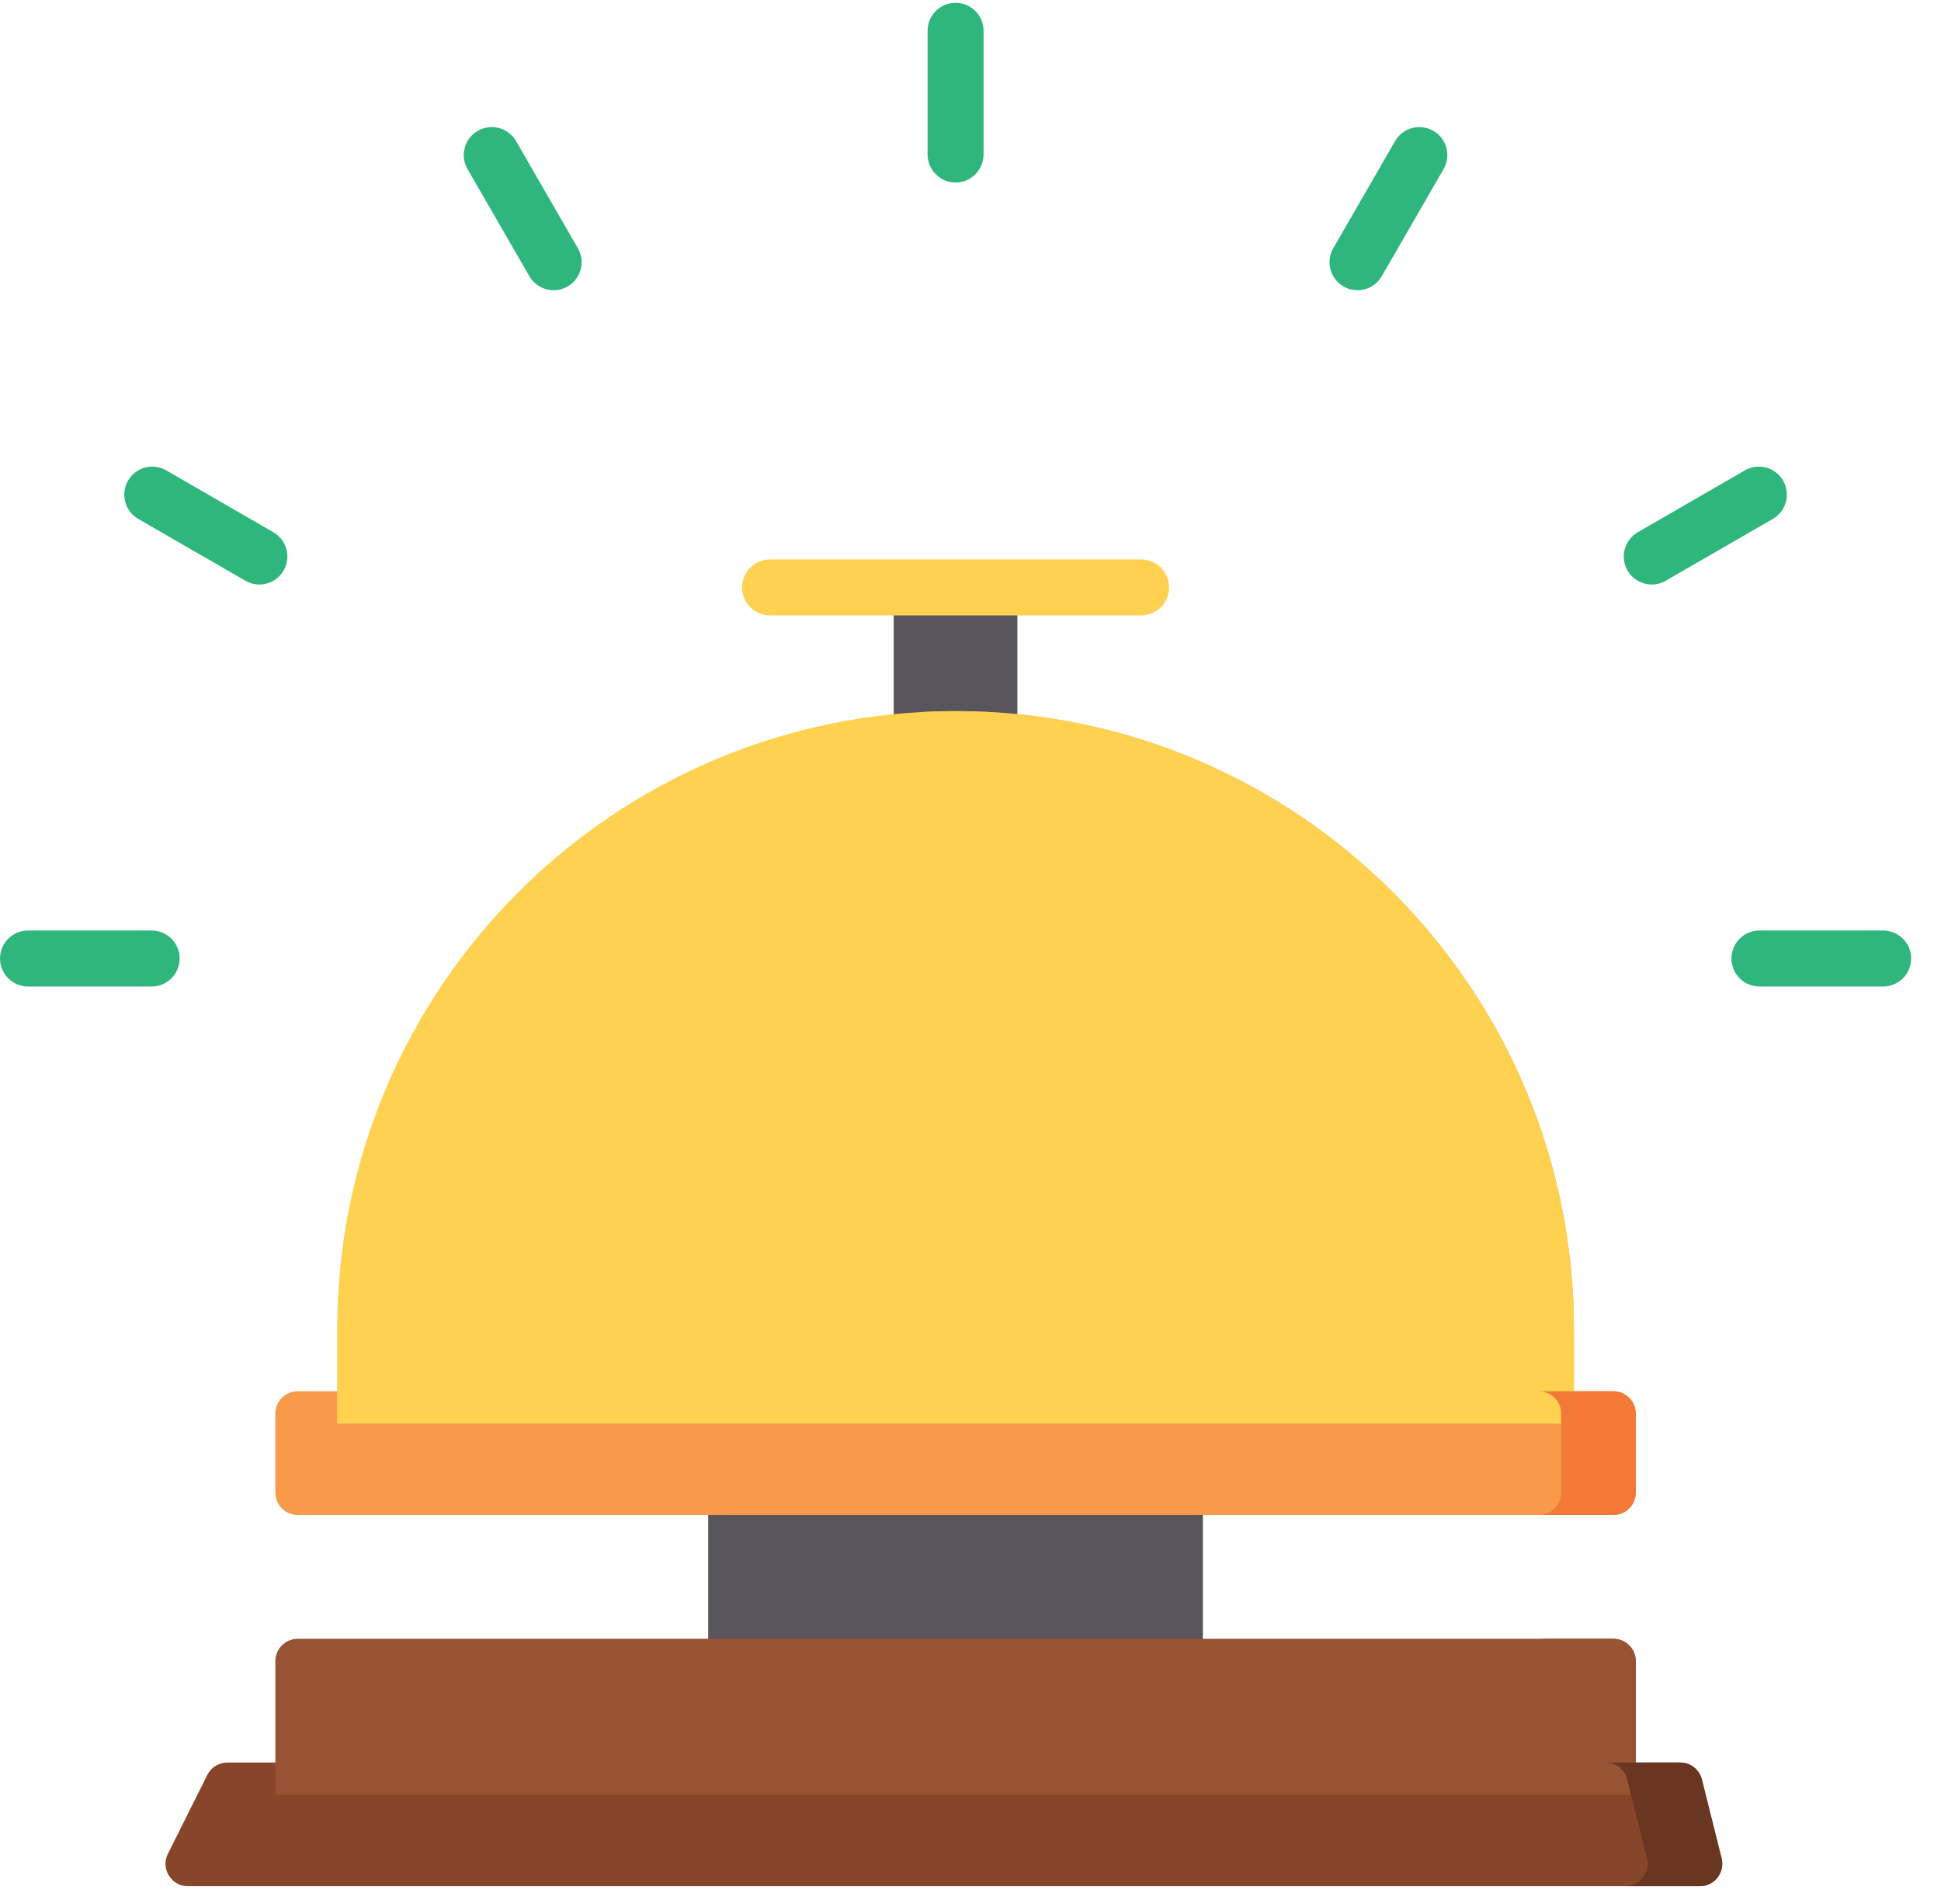 <?xml version="1.0" encoding="UTF-8"?>
<svg width="52px" height="51px" viewBox="0 0 52 51" version="1.1" xmlns="http://www.w3.org/2000/svg" xmlns:xlink="http://www.w3.org/1999/xlink">
    <!-- Generator: Sketch 57 (83077) - https://sketch.com -->
    <title>hotel-bell (3)</title>
    <desc>Created with Sketch.</desc>
    <g id="Page-1" stroke="none" stroke-width="1" fill="none" fill-rule="evenodd">
        <g id="How-It-Works" transform="translate(-396, -571)" fill-rule="nonzero">
            <g id="Group-25" transform="translate(278, 532)">
                <g id="hotel-bell-(3)" transform="translate(118, 39)">
                    <g id="Group-13" transform="translate(4.4, 14.985)">
                        <g id="Group" transform="translate(14.5, 0.715)" fill="#58565C">
                            <rect id="Rectangle" x="0.073" y="23.924" width="13.253" height="5.235"></rect>
                            <rect id="Rectangle" x="5.043" y="0.035" width="3.313" height="5.14"></rect>
                        </g>
                        <g id="Group" transform="translate(2.9, 4.015)" fill="#F79B4A">
                            <path d="M18.3,0.048 C17.964,0.048 17.631,0.059 17.3,0.079 C25.983,0.596 32.866,7.801 32.866,16.615 L32.866,19.133 L34.866,19.133 L34.866,16.615 C34.866,7.465 27.449,0.048 18.3,0.048 Z" id="Path"></path>
                            <path d="M0.077,20.981 L0.077,18.867 C0.077,18.536 0.345,18.267 0.677,18.267 L35.923,18.267 C36.255,18.267 36.523,18.536 36.523,18.867 L36.523,20.981 C36.523,21.312 36.255,21.581 35.923,21.581 L0.677,21.581 C0.345,21.581 0.077,21.312 0.077,20.981 Z" id="Path"></path>
                        </g>
                        <g id="Group" transform="translate(0, 28.815)" fill="#87462A">
                            <path d="M38.823,0.098 L36.823,0.098 C37.155,0.098 37.423,0.367 37.423,0.698 L37.423,4.275 L39.423,4.275 L39.423,0.698 C39.423,0.367 39.155,0.098 38.823,0.098 Z" id="Path"></path>
                            <path d="M40.611,3.412 L1.691,3.412 C1.464,3.412 1.256,3.54 1.154,3.743 L0.098,5.857 C-0.102,6.255 0.188,6.725 0.634,6.725 L41.14,6.725 C41.53,6.725 41.817,6.358 41.722,5.979 L41.194,3.866 C41.127,3.599 40.887,3.412 40.611,3.412 Z" id="Path"></path>
                        </g>
                        <path d="M26.17,0 L16.23,0 C15.816,0 15.48,0.336 15.48,0.75 C15.48,1.164 15.816,1.5 16.23,1.5 L26.17,1.5 C26.584,1.5 26.92,1.164 26.92,0.75 C26.92,0.336 26.584,0 26.17,0 Z" id="Path" fill="#FFD151"></path>
                        <path d="M4.633,23.148 L4.633,20.63 C4.633,11.48 12.05,4.063 21.2,4.063 C30.349,4.063 37.766,11.48 37.766,20.63 L37.766,23.148 L4.633,23.148 Z" id="Path" fill="#FFD151"></path>
                        <path d="M38.823,22.282 L36.823,22.282 C37.155,22.282 37.423,22.551 37.423,22.882 L37.423,24.996 C37.423,25.327 37.155,25.596 36.823,25.596 L38.823,25.596 C39.155,25.596 39.423,25.327 39.423,24.996 L39.423,22.882 C39.423,22.551 39.155,22.282 38.823,22.282 Z" id="Path" fill="#F27938"></path>
                        <path d="M2.977,33.09 L2.977,29.513 C2.977,29.182 3.245,28.913 3.577,28.913 L38.823,28.913 C39.155,28.913 39.423,29.182 39.423,29.513 L39.423,33.09 L2.977,33.09 L2.977,33.09 Z" id="Path" fill="#985335"></path>
                        <path d="M41.722,34.794 L41.194,32.681 C41.127,32.414 40.887,32.227 40.611,32.227 L38.611,32.227 C38.887,32.227 39.127,32.414 39.194,32.681 L39.722,34.794 C39.817,35.173 39.53,35.54 39.14,35.54 L41.14,35.54 C41.53,35.54 41.816,35.173 41.722,34.794 Z" id="Path" fill="#693621"></path>
                    </g>
                    <g id="Group-14" transform="translate(0, 0.075)" fill="#2EB67C">
                        <path d="M25.6,-1.56585855e-12 C25.186,-1.56585855e-12 24.85,0.336 24.85,0.75 L24.85,4.063 C24.85,4.478 25.186,4.813 25.6,4.813 C26.014,4.813 26.35,4.478 26.35,4.063 L26.35,0.75 C26.35,0.336 26.014,-1.56585855e-12 25.6,-1.56585855e-12 Z" id="Path"></path>
                        <path d="M13.825,3.704 C13.617,3.345 13.159,3.223 12.8,3.43 C12.441,3.637 12.318,4.096 12.525,4.454 L14.182,7.324 C14.321,7.564 14.573,7.699 14.832,7.699 C14.96,7.699 15.088,7.666 15.207,7.598 C15.565,7.391 15.688,6.932 15.481,6.574 L13.825,3.704 Z" id="Path"></path>
                        <path d="M7.324,14.182 L4.454,12.525 C4.096,12.318 3.637,12.441 3.43,12.8 C3.223,13.159 3.346,13.617 3.704,13.825 L6.574,15.481 C6.692,15.549 6.821,15.582 6.948,15.582 C7.207,15.582 7.459,15.447 7.598,15.207 C7.805,14.848 7.682,14.389 7.324,14.182 Z" id="Path"></path>
                        <path d="M4.063,24.85 L0.75,24.85 C0.336,24.85 -1.56585855e-12,25.186 -1.56585855e-12,25.6 C-1.56585855e-12,26.014 0.336,26.35 0.75,26.35 L4.063,26.35 C4.477,26.35 4.813,26.014 4.813,25.6 C4.813,25.186 4.477,24.85 4.063,24.85 Z" id="Path"></path>
                        <path d="M50.45,24.85 L47.137,24.85 C46.722,24.85 46.387,25.186 46.387,25.6 C46.387,26.014 46.722,26.35 47.137,26.35 L50.45,26.35 C50.864,26.35 51.2,26.014 51.2,25.6 C51.2,25.186 50.864,24.85 50.45,24.85 Z" id="Path"></path>
                        <path d="M47.77,12.8 C47.563,12.441 47.104,12.318 46.746,12.525 L43.876,14.182 C43.518,14.389 43.395,14.848 43.602,15.207 C43.741,15.447 43.993,15.582 44.252,15.582 C44.379,15.582 44.508,15.549 44.626,15.481 L47.496,13.824 C47.854,13.617 47.977,13.159 47.77,12.8 Z" id="Path"></path>
                        <path d="M38.4,3.43 C38.041,3.223 37.583,3.345 37.375,3.704 L35.719,6.574 C35.512,6.932 35.635,7.391 35.993,7.598 C36.111,7.666 36.24,7.699 36.368,7.699 C36.627,7.699 36.879,7.564 37.018,7.324 L38.674,4.454 C38.882,4.095 38.759,3.637 38.4,3.43 Z" id="Path"></path>
                    </g>
                </g>
            </g>
        </g>
    </g>
</svg>
